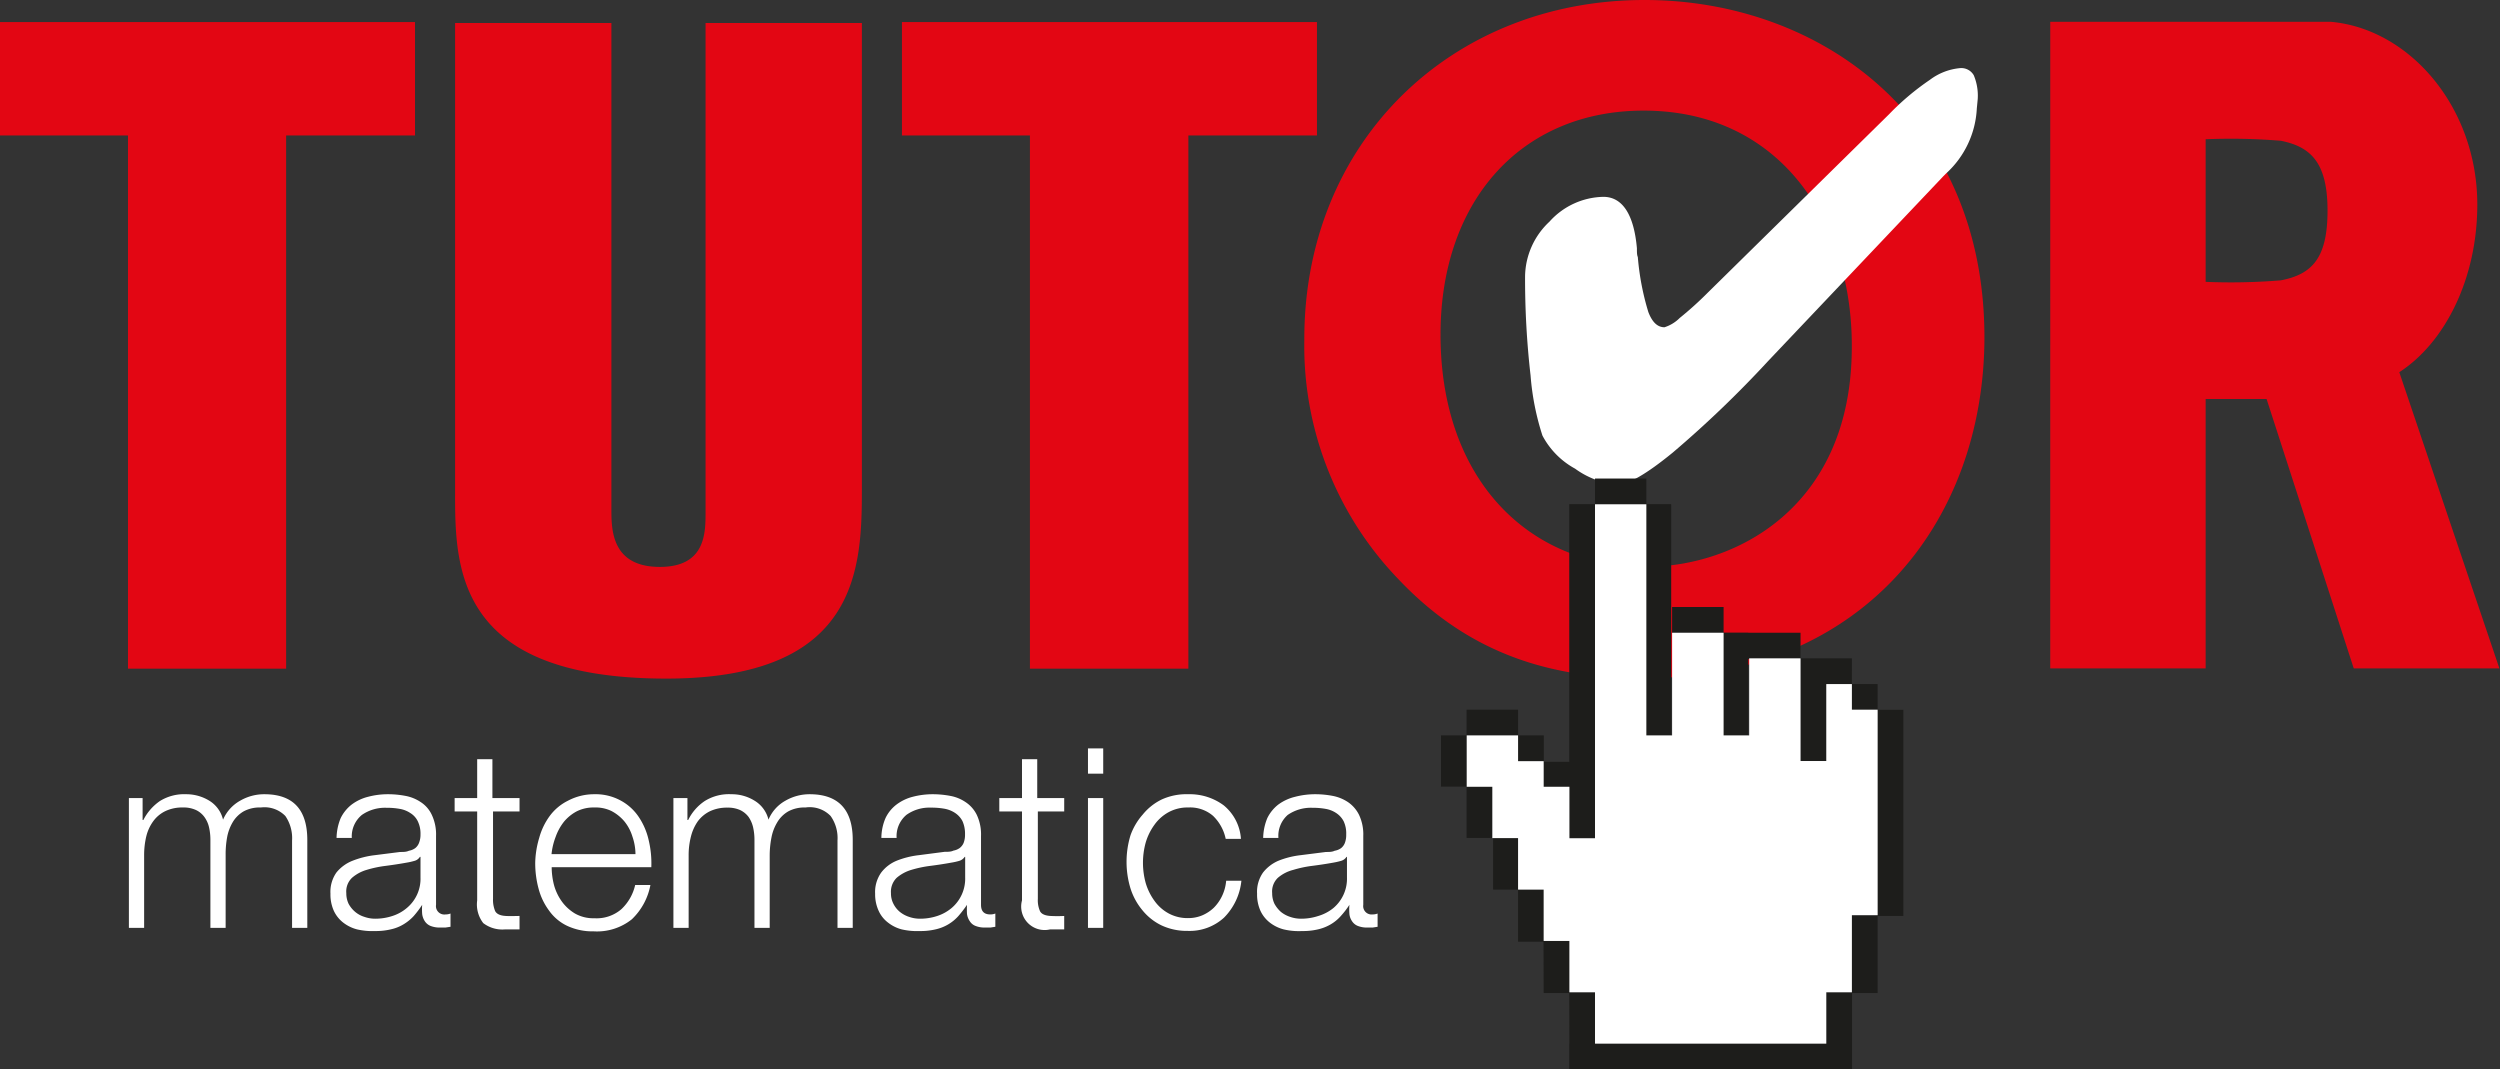<svg xmlns="http://www.w3.org/2000/svg" viewBox="0 0 164.09 70.19"><rect x="0" y="0" width="164.09" height="70.19" fill="#333333" stroke="none"/><defs><style>.cls-1{fill:#e30613;}.cls-2{fill:#fff;}.cls-3{fill:#1d1d1b;}</style></defs><title>Tutor-logo-white</title><g id="Livello_2" data-name="Livello 2"><g id="OK"><path class="cls-1" d="M107.81,44.52c-5.87,0-11.28-1.5-16-6.48a22.05,22.05,0,0,1-6.2-15.72C85.57,9.36,95.21,0,107.94,0c11.55,0,22.37,7.8,22.31,22.26C130.18,34.38,122.13,44.52,107.81,44.52Zm.07-37.26c-8,0-13.33,5.88-13.33,14.7,0,9.54,5.8,15.24,13.52,15.24,5.81,0,13.27-3.84,13.47-14C121.74,14.88,117.05,7.26,107.88,7.26ZM0,1.45H27.24V8.89H18.78v35H8.4v-35H0Zm59.2,0H86.44V8.89H78v35H67.6v-35H59.2Zm-19.07.06V33.43c0,1.32,0,3.78,3.18,3.78,3,0,3-2.22,3-3.6V1.51H56.57V32c0,5.22-.12,12.54-12.84,12.54-13.86,0-13.86-7.32-13.86-12.24V1.51ZM157.48,24.43c3-1.94,5.12-6.14,5.12-11,0-6.41-4.46-11.55-9.63-12h-18.4V43.87h10.2V26.19h4l5.72,17.68h9.56Zm-4.71-10.61c0,3.11-1,4.18-3.06,4.58a40,40,0,0,1-4.94.1V13.82h0V9.14a40,40,0,0,1,4.94.1c2,.4,3.06,1.48,3.06,4.58Z"/><path class="cls-2" d="M129.75,7.12a6.17,6.17,0,0,1-2,4.25l-.2.2L116.05,23.7a71.59,71.59,0,0,1-6.25,6c-1.72,1.41-2.94,2.11-3.64,2.11a5.56,5.56,0,0,1-2.78-1.05,5.27,5.27,0,0,1-2.14-2.17,17,17,0,0,1-.78-3.95,55.57,55.57,0,0,1-.36-6.54,5,5,0,0,1,1.6-3.55,4.87,4.87,0,0,1,3.54-1.63c1.23,0,2,1.12,2.2,3.37,0,.26,0,.45.06.58a17,17,0,0,0,.69,3.61c.26.68.61,1,1.06,1a2.45,2.45,0,0,0,1-.61,22.53,22.53,0,0,0,1.83-1.65L124,7.49a16.84,16.84,0,0,1,2.67-2.25,3.87,3.87,0,0,1,2-.77.94.94,0,0,1,.88.47,3.45,3.45,0,0,1,.26,1.56Z"/><path class="cls-3" d="M104.69,31.41h3.37V33.1h-3.37ZM103,55h1.69V33.09H103Zm5-6.75h1.69V33.09h-1.69Zm5.07,0h1.68V41.52h-1.68ZM118.18,50h1.69V43.21h-1.69Zm5.06,10.12h1.69V46.59h-1.69Zm-1.69,5.06h1.69V60.07h-1.69Zm-1.68,5h1.69V65.13h-1.69Zm-16.86,0h1.69V65.13H103Zm-1.69-5H103V61.76h-1.69Zm-1.68-3.37h1.69V58.39H99.64ZM98,58.39h1.69V55H98ZM96.26,55H98V51.64H96.26Zm-1.68-3.37h1.68V48.27H94.58Zm1.68-3.38h3.38V46.58H96.26ZM99.64,50h1.69V48.27H99.64Zm1.68,1.68H103V50h-1.69Zm8.43-10.11h3.38V39.84h-3.38Zm3.38,1.69h5.05V41.53h-5.05Zm5.05,1.68h3.37V43.21h-3.37Zm3.37,1.69h1.69V44.9h-1.69ZM103,70.19h18.55V68.5H103Z"/><polygon class="cls-2" points="104.69 33.1 104.69 55.02 103.01 55.02 103.01 51.64 101.32 51.64 101.32 49.96 99.64 49.96 99.64 48.27 96.27 48.27 96.27 51.64 97.95 51.64 97.95 53.33 97.95 55.01 99.64 55.01 99.64 55.02 99.64 58.39 101.32 58.39 101.32 61.76 103.01 61.76 103.01 65.13 104.69 65.13 104.69 68.5 119.87 68.5 119.87 65.13 121.55 65.13 121.55 61.76 121.55 60.07 123.24 60.07 123.24 58.39 123.24 56.7 123.24 55.02 123.24 55.01 123.24 53.33 123.24 49.95 123.24 46.58 121.55 46.58 121.55 44.9 119.87 44.9 119.87 46.58 119.87 49.95 118.18 49.95 118.18 48.27 118.18 43.21 114.81 43.21 114.81 48.27 113.13 48.27 113.13 41.53 109.75 41.53 109.75 48.27 108.06 48.27 108.06 33.1 104.69 33.1"/><path class="cls-2" d="M9.36,52.38v1.44h.05a3.37,3.37,0,0,1,1.08-1.24,3,3,0,0,1,1.71-.45,2.89,2.89,0,0,1,1.53.42,2,2,0,0,1,.91,1.25,2.61,2.61,0,0,1,1.13-1.25,3.14,3.14,0,0,1,1.58-.42c1.88,0,2.82,1,2.82,3V60.9h-1V55.17a2.57,2.57,0,0,0-.44-1.61A1.91,1.91,0,0,0,17.12,53a2.21,2.21,0,0,0-1.12.25,2,2,0,0,0-.71.69,3,3,0,0,0-.38,1,6.15,6.15,0,0,0-.1,1.15V60.9h-1V55.12a3.68,3.68,0,0,0-.09-.82,1.86,1.86,0,0,0-.3-.67,1.46,1.46,0,0,0-.55-.46A1.94,1.94,0,0,0,12,53a2.57,2.57,0,0,0-1.15.24,2.12,2.12,0,0,0-.79.66,2.82,2.82,0,0,0-.46,1,5.35,5.35,0,0,0-.14,1.24V60.9h-1V52.38Zm13,1.32a2.53,2.53,0,0,1,.72-.89,3,3,0,0,1,1.07-.51,5.09,5.09,0,0,1,1.35-.17,6.07,6.07,0,0,1,1.12.11,2.66,2.66,0,0,1,1,.41,2,2,0,0,1,.72.83,3,3,0,0,1,.28,1.39v4.52a.55.55,0,0,0,.62.63.88.88,0,0,0,.33-.06v.87l-.33.05-.35,0a1.6,1.6,0,0,1-.64-.11.81.81,0,0,1-.37-.31,1.1,1.1,0,0,1-.17-.47,3.7,3.7,0,0,1,0-.6h0a6.5,6.5,0,0,1-.56.74,3,3,0,0,1-.65.53,2.7,2.7,0,0,1-.81.33,4.24,4.24,0,0,1-1.08.12A4.44,4.44,0,0,1,23.43,61a2.51,2.51,0,0,1-.91-.45,2.11,2.11,0,0,1-.61-.77,2.6,2.6,0,0,1-.22-1.12,2.21,2.21,0,0,1,.39-1.39,2.57,2.57,0,0,1,1.05-.77,5.86,5.86,0,0,1,1.47-.37l1.66-.21c.22,0,.41,0,.58-.08a1,1,0,0,0,.41-.17.8.8,0,0,0,.25-.34,1.44,1.44,0,0,0,.1-.56,1.87,1.87,0,0,0-.18-.87,1.29,1.29,0,0,0-.48-.53,1.79,1.79,0,0,0-.71-.28,4.68,4.68,0,0,0-.86-.07,2.66,2.66,0,0,0-1.62.47A1.83,1.83,0,0,0,23.09,55h-1A3.55,3.55,0,0,1,22.36,53.7Zm5.2,2.54a.6.6,0,0,1-.38.27,4.08,4.08,0,0,1-.49.11c-.44.08-.9.15-1.36.21a7.38,7.38,0,0,0-1.28.27,2.55,2.55,0,0,0-.95.52,1.24,1.24,0,0,0-.37,1,1.6,1.6,0,0,0,.15.7,1.82,1.82,0,0,0,.43.53,1.71,1.71,0,0,0,.61.33,2.1,2.1,0,0,0,.7.12,3.58,3.58,0,0,0,1.14-.18,2.75,2.75,0,0,0,.95-.53,2.49,2.49,0,0,0,.89-2V56.24Zm6.54-3.86v.88H32.36V59a1.91,1.91,0,0,0,.14.8c.1.19.33.3.7.32s.6,0,.9,0V61h-.47l-.46,0a2.06,2.06,0,0,1-1.45-.41,2,2,0,0,1-.4-1.49V53.26H29.84v-.88h1.48V49.83h1v2.55Zm2.26,5.7a3.36,3.36,0,0,0,.51,1.08,2.9,2.9,0,0,0,.87.8,2.44,2.44,0,0,0,1.27.31,2.49,2.49,0,0,0,1.78-.6,3.13,3.13,0,0,0,.9-1.58h1a4.17,4.17,0,0,1-1.22,2.25,3.66,3.66,0,0,1-2.5.79,3.92,3.92,0,0,1-1.74-.36,3.07,3.07,0,0,1-1.19-1,4.19,4.19,0,0,1-.69-1.44,6.44,6.44,0,0,1-.22-1.72A6.13,6.13,0,0,1,35.39,55a4.37,4.37,0,0,1,.69-1.44,3.31,3.31,0,0,1,1.19-1A3.66,3.66,0,0,1,39,52.13a3.44,3.44,0,0,1,1.75.42,3.32,3.32,0,0,1,1.18,1.08,4.48,4.48,0,0,1,.65,1.53,6.53,6.53,0,0,1,.17,1.76H36.21A4.8,4.8,0,0,0,36.36,58.08Zm5.15-3.17a2.94,2.94,0,0,0-.53-1,2.84,2.84,0,0,0-.85-.68A2.4,2.4,0,0,0,39,53a2.45,2.45,0,0,0-1.14.25,2.79,2.79,0,0,0-.84.68,3.46,3.46,0,0,0-.55,1,4.34,4.34,0,0,0-.27,1.13h5.51A3.6,3.6,0,0,0,41.51,54.91Zm3.61-2.53v1.44h.05a3.19,3.19,0,0,1,1.08-1.24A3,3,0,0,1,48,52.13a2.83,2.83,0,0,1,1.52.42,2,2,0,0,1,.92,1.25,2.54,2.54,0,0,1,1.12-1.25,3.17,3.17,0,0,1,1.58-.42c1.88,0,2.83,1,2.83,3V60.9h-1V55.17a2.51,2.51,0,0,0-.45-1.61A1.91,1.91,0,0,0,52.87,53a2.24,2.24,0,0,0-1.12.25A2,2,0,0,0,51,54a3,3,0,0,0-.37,1,6.15,6.15,0,0,0-.11,1.15V60.9h-1V55.12a3.68,3.68,0,0,0-.09-.82,2,2,0,0,0-.29-.67,1.49,1.49,0,0,0-.56-.46,1.94,1.94,0,0,0-.84-.16,2.6,2.6,0,0,0-1.15.24,2.2,2.2,0,0,0-.79.66,3,3,0,0,0-.45,1,4.84,4.84,0,0,0-.15,1.24V60.9h-1V52.38Zm13,1.32a2.42,2.42,0,0,1,.72-.89,3,3,0,0,1,1.06-.51,5.2,5.2,0,0,1,1.35-.17,6.18,6.18,0,0,1,1.13.11,2.61,2.61,0,0,1,1,.41,2.12,2.12,0,0,1,.73.83,3,3,0,0,1,.28,1.39v4.52c0,.42.2.63.61.63a.88.88,0,0,0,.33-.06v.87l-.32.05-.36,0a1.58,1.58,0,0,1-.63-.11.76.76,0,0,1-.37-.31,1.1,1.1,0,0,1-.18-.47,5.32,5.32,0,0,1,0-.6h0a7.94,7.94,0,0,1-.57.74,2.81,2.81,0,0,1-1.45.86,4.24,4.24,0,0,1-1.08.12A4.46,4.46,0,0,1,59.18,61a2.46,2.46,0,0,1-.9-.45,2,2,0,0,1-.61-.77,2.6,2.6,0,0,1-.23-1.12,2.21,2.21,0,0,1,.4-1.39,2.44,2.44,0,0,1,1-.77,5.65,5.65,0,0,1,1.47-.37L62,55.91c.22,0,.42,0,.58-.08a1,1,0,0,0,.41-.17.82.82,0,0,0,.26-.34,1.46,1.46,0,0,0,.09-.56,2,2,0,0,0-.17-.87,1.45,1.45,0,0,0-.48-.53,1.86,1.86,0,0,0-.71-.28,4.79,4.79,0,0,0-.87-.07,2.61,2.61,0,0,0-1.61.47A1.83,1.83,0,0,0,58.85,55h-1A3.35,3.35,0,0,1,58.12,53.7Zm5.2,2.54a.66.66,0,0,1-.38.27,4.2,4.2,0,0,1-.5.11c-.44.08-.89.15-1.36.21a7.59,7.59,0,0,0-1.28.27,2.63,2.63,0,0,0-.95.52,1.28,1.28,0,0,0-.37,1,1.47,1.47,0,0,0,.16.7,1.64,1.64,0,0,0,.42.53,1.89,1.89,0,0,0,.61.33,2.16,2.16,0,0,0,.71.12,3.58,3.58,0,0,0,1.14-.18,2.84,2.84,0,0,0,.95-.53,2.52,2.52,0,0,0,.88-2V56.24Zm6.53-3.86v.88H68.12V59a1.77,1.77,0,0,0,.14.8c.09.19.33.3.7.32a8.85,8.85,0,0,0,.89,0V61h-.46l-.46,0a1.54,1.54,0,0,1-1.85-1.9V53.26H65.59v-.88h1.49V49.83h1v2.55Zm2.56-3.26v1.66h-1V49.12Zm0,3.26V60.9h-1V52.38Zm7.21,1.17A2.3,2.3,0,0,0,78,53a2.6,2.6,0,0,0-1.3.31,2.76,2.76,0,0,0-.93.83,3.8,3.8,0,0,0-.57,1.16,5,5,0,0,0,0,2.66,3.8,3.8,0,0,0,.57,1.16,2.76,2.76,0,0,0,.93.83,2.6,2.6,0,0,0,1.3.31,2.34,2.34,0,0,0,.91-.18,2.57,2.57,0,0,0,.76-.5,2.81,2.81,0,0,0,.54-.77,2.85,2.85,0,0,0,.27-1h1a4,4,0,0,1-1.14,2.42,3.34,3.34,0,0,1-2.38.87,3.92,3.92,0,0,1-1.72-.36,3.65,3.65,0,0,1-1.26-1,4.22,4.22,0,0,1-.78-1.43,6,6,0,0,1,0-3.48A4.13,4.13,0,0,1,75,53.47a3.67,3.67,0,0,1,1.26-1A3.92,3.92,0,0,1,78,52.13a3.74,3.74,0,0,1,2.32.73,3.11,3.11,0,0,1,1.13,2.2h-1A2.92,2.92,0,0,0,79.62,53.55Zm3.56.15a2.53,2.53,0,0,1,.72-.89A3.07,3.07,0,0,1,85,52.3a5.22,5.22,0,0,1,1.36-.17,6.07,6.07,0,0,1,1.12.11,2.73,2.73,0,0,1,1,.41,2.18,2.18,0,0,1,.72.83,3,3,0,0,1,.28,1.39v4.52a.55.55,0,0,0,.61.63.88.88,0,0,0,.33-.06v.87l-.32.05-.35,0a1.6,1.6,0,0,1-.64-.11.81.81,0,0,1-.37-.31,1,1,0,0,1-.17-.47,3.7,3.7,0,0,1,0-.6h0a5.55,5.55,0,0,1-.57.74,2.7,2.7,0,0,1-.64.53,2.93,2.93,0,0,1-.81.33,4.24,4.24,0,0,1-1.08.12A4.32,4.32,0,0,1,84.25,61a2.51,2.51,0,0,1-.91-.45,2.11,2.11,0,0,1-.61-.77,2.6,2.6,0,0,1-.22-1.12,2.21,2.21,0,0,1,.39-1.39,2.57,2.57,0,0,1,1-.77,5.65,5.65,0,0,1,1.47-.37l1.66-.21c.22,0,.41,0,.57-.08a1,1,0,0,0,.42-.17.8.8,0,0,0,.25-.34,1.46,1.46,0,0,0,.09-.56,1.88,1.88,0,0,0-.17-.87,1.45,1.45,0,0,0-.48-.53,1.79,1.79,0,0,0-.71-.28,4.76,4.76,0,0,0-.86-.07,2.66,2.66,0,0,0-1.62.47A1.83,1.83,0,0,0,83.91,55h-1A3.55,3.55,0,0,1,83.18,53.7Zm5.2,2.54a.63.63,0,0,1-.38.27,4.56,4.56,0,0,1-.49.11c-.44.08-.9.15-1.37.21a7.46,7.46,0,0,0-1.27.27,2.47,2.47,0,0,0-1,.52,1.24,1.24,0,0,0-.37,1,1.6,1.6,0,0,0,.15.7,2,2,0,0,0,.42.53,1.89,1.89,0,0,0,.61.33,2.16,2.16,0,0,0,.71.12,3.58,3.58,0,0,0,1.14-.18,2.84,2.84,0,0,0,1-.53,2.52,2.52,0,0,0,.88-2V56.24Z"/></g></g></svg>